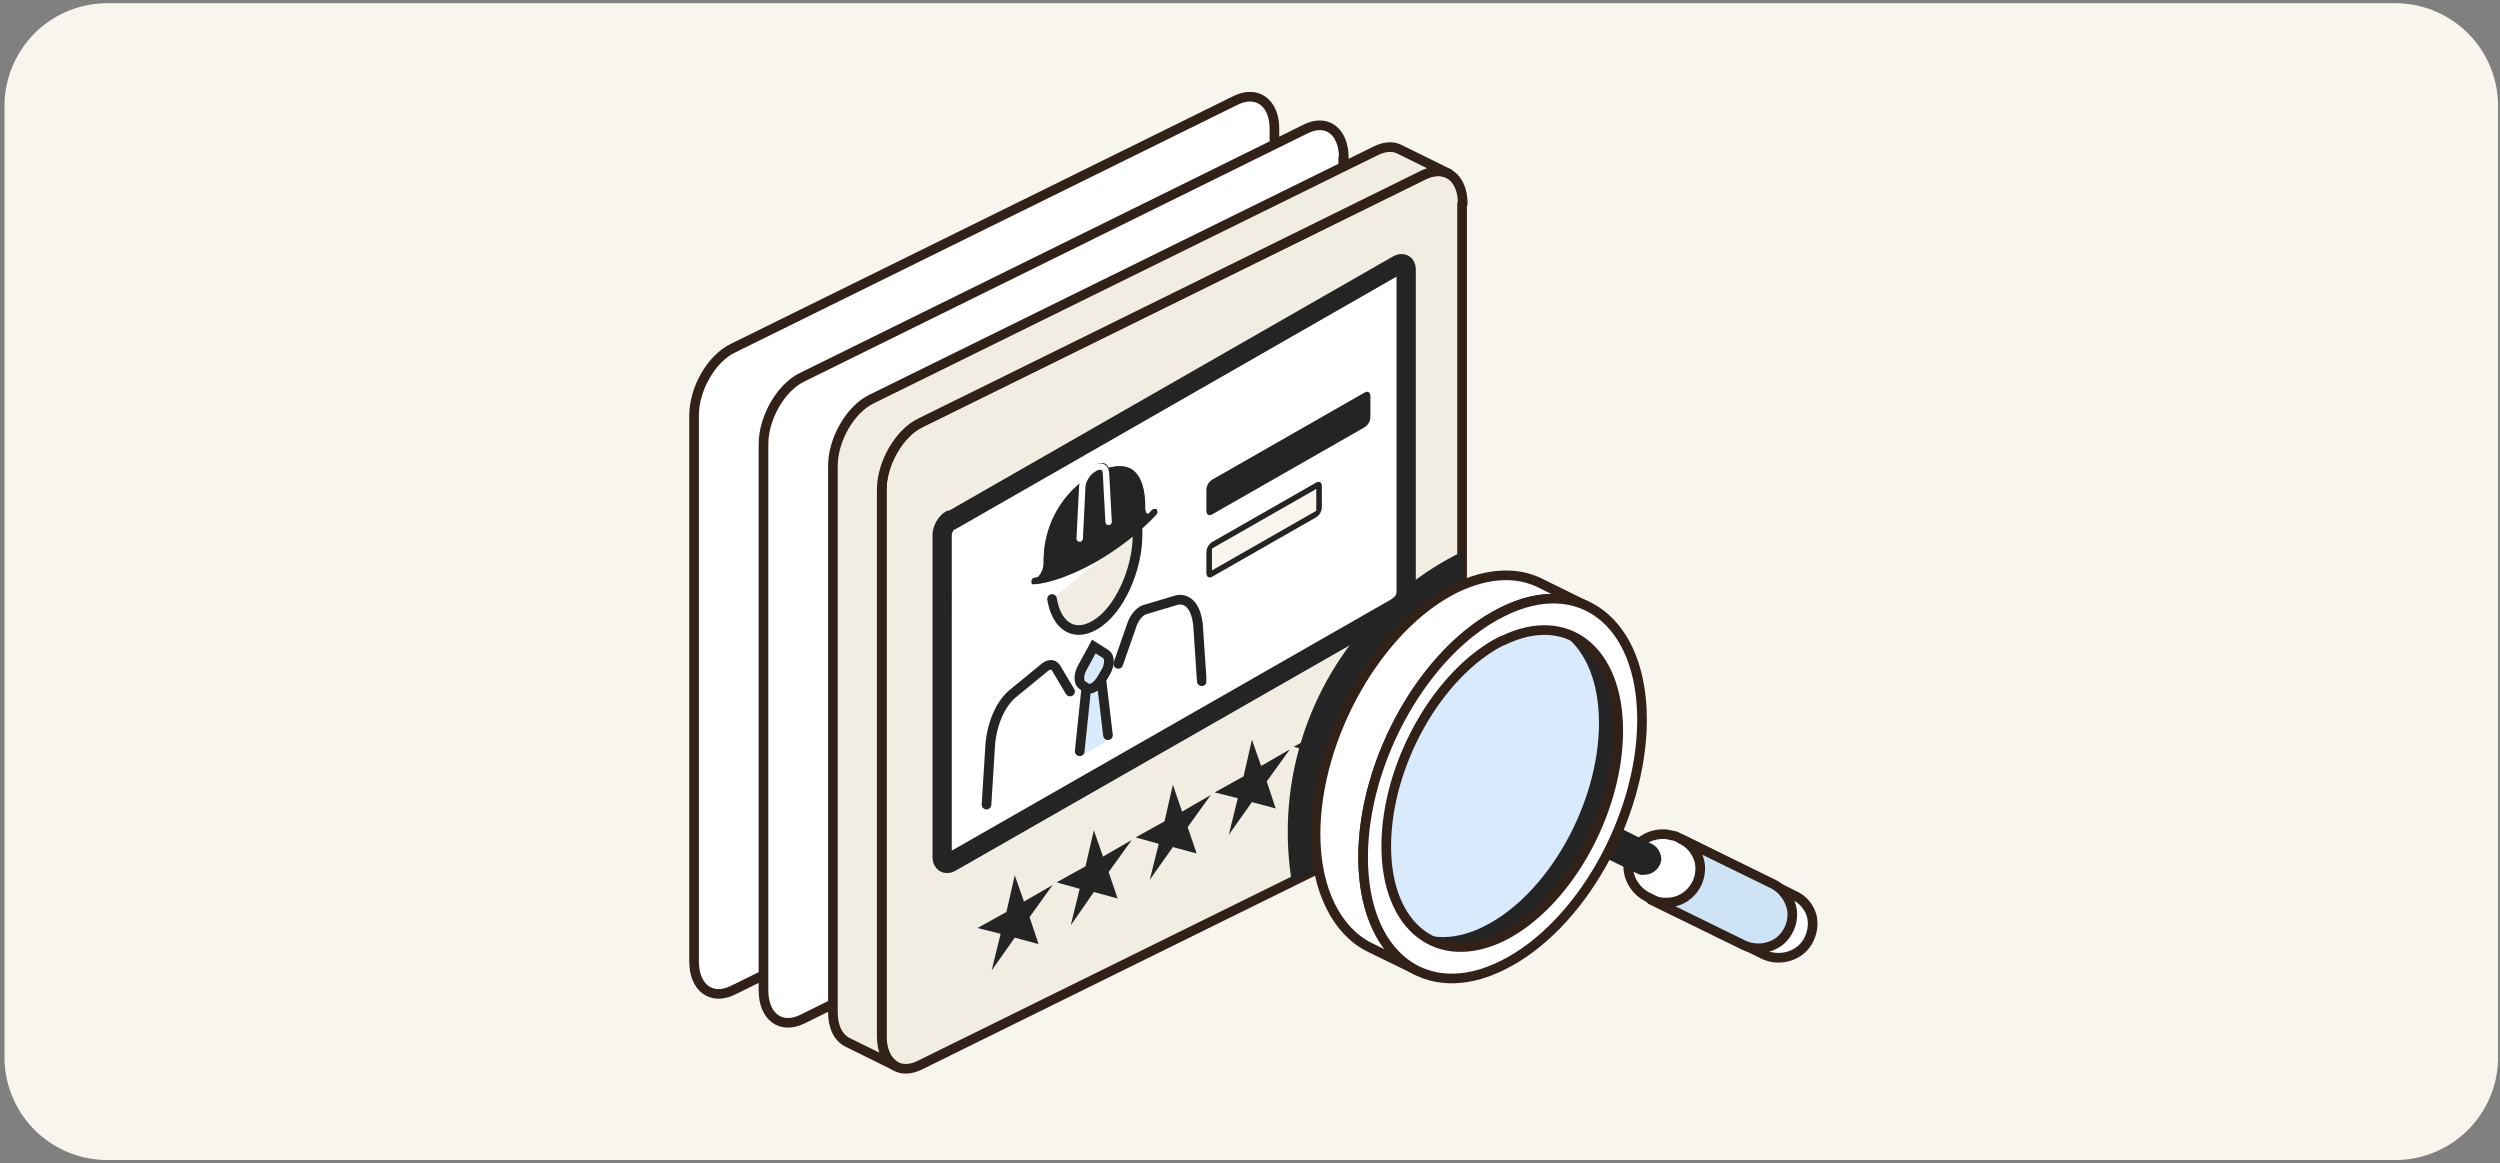 <svg xmlns="http://www.w3.org/2000/svg" width="389" height="181" fill="none"><rect width="100%" height="100%" fill="#808080" stroke="none"/><style><![CDATA[.B{fill-rule:evenodd}.C{stroke-width:1.5}.D{fill:#fff}.E{stroke-linejoin:round}.F{fill:#242424}.G{stroke:#312119}.H{stroke:#242424}.I{fill:#f2ede2}.J{stroke-linecap:round}.K{fill:#d8eafb}]]></style><path fill="#f8f5ef" d="M.7 16.5a16 16 0 0 1 16-16h356a16 16 0 0 1 16 16v148a16 16 0 0 1-16 16h-356a16 16 0 0 1-16-16v-148Z"/><g class="B D"><g class="C E G"><path d="M198.3 20c0-4-2.7-6-6-4.4L114 54.2c-3.3 1.6-6 6.3-6 10.4v85c0 4.1 2.7 6.1 6 4.5l78.3-38.6c3.3-1.7 6-6.3 6-10.5V20Z"/><path d="M209.1 24.6c0-4.2-2.7-6.2-6-4.5l-78.3 38.6c-3.3 1.6-6 6.3-6 10.4v85c0 4.1 2.7 6.1 6 4.5L203 120c3.3-1.6 6-6.3 6-10.4v-85Z"/></g><use href="#C"/></g><use href="#C" class="B C E G I"/><g clip-path="url(#A)"><g class="H"><path stroke-width="3" d="m148 81 69.5-39.8c.7-.4 1.3-.1 1.3.7v50.3c0 .8-.6 1.8-1.3 2.2l-69.6 39.8c-.7.4-1.3 0-1.3-.8V83.2c0-.8.6-1.9 1.3-2.3Z" class="D E"/><rect width="28.4" height="4.4" x=".4" y=".3" rx=".5" transform="matrix(.868 -.496 0 1 187.8 75.3)" class="F"/><rect width="19.7" height="4.4" x=".4" y=".3" fill="#f8f5ef" rx=".5" transform="matrix(.868 -.496 0 1 187.8 85)"/></g><g clip-path="url(#B)"><path d="M179 80c-.8 0-.9-.6-.9-1.4 0-3.2-.8-4.8-2-5.6-1.2-.7-2.5-.5-3.6-.2-.3-.8-1.1-1-2-.5l-.4.3c-1 .5-1.7 1.6-2 2.7a15.8 15.8 0 0 0-5.7 12.3c0 .7-.1 1.5-.8 2.2l-.5.1c-.2 0-.5.3-.6.6 0 .2 0 .5.3.4 2.5-.2 5.8-1.4 9.5-3.5 3.6-2 7-4.7 9.5-7.4.2-.2.3-.5.2-.7 0-.2-.3-.1-.5 0l-.6.6Z" class="B F"/><g class="J"><path d="M168.3 75.6a15 15 0 0 0-5.4 11.7 4 4 0 0 1-1.1 2.9m10.4-16.8c2.2-.7 5.5-.7 5.5 5.4 0 .9.1 1.7 1 1.7" class="H"/><path stroke="#fff" d="m168 83.8.4-8c0-1 .8-2.3 1.7-2.8l.3-.2c1-.5 1.7-.1 1.7 1l.4 7.4"/></g><use href="#D" class="I"/><g class="H J"><use href="#D" class="C"/><path d="M161 90.4c2.4-.2 5.7-1.4 9.3-3.4 3.6-2.1 6.8-4.6 9.3-7.3"/></g><path d="m168.2 117.2.8-9.7 2.5-1.5.8 8.8-2 4-2.1-1.6Z" class="K"/><g class="C H"><path d="M169 107.3l-1 9.6m3.4-10.9l1 8.4m-18.9 10.8l.6-9.6c.6-5.5 3.4-7.6 3.4-7.6l5-4.1c.7-.6 1.4-.6 1.8 0l2.2 3.7M187 106l-.6-8.9c-.6-4.7-3.4-3.7-3.4-3.7l-5 1.5c-.7.3-1.4 1.1-1.8 2.1l-2.2 6.3" class="J"/><path d="M171.5 105.5c-.7 1.3-1.8 2-2.5 1.5l-.6-.4c-.6-.4-.6-1.6 0-2.7l1.8-3.3 1.9 1.2c.6.4.6 1.6 0 2.7l-.6 1z" class="K"/></g></g><path d="m159.3 140.3 4.5-2.6-3.6 5 1.4 4.2-3.7-1-3.6 5.1 1.4-5.7-3.6-.9 4.5-2.5 1.3-5.7 1.4 4Zm12.3-7 4.5-2.6-3.6 5 1.4 4.1-3.7-1-3.6 5.2 1.4-5.7-3.6-1 4.5-2.5 1.3-5.6 1.4 4Zm12.3-7 4.5-2.6-3.6 5 1.4 4.1-3.7-1-3.6 5.1 1.4-5.6-3.6-1 4.5-2.5 1.3-5.7 1.4 4.1Zm12.3-7.1 4.5-2.6-3.6 5 1.4 4.2-3.7-1-3.6 5.1 1.4-5.7-3.6-.9 4.5-2.5 1.3-5.7 1.4 4Zm12.3-7 4.5-2.6-3.6 5 1.4 4.1-3.7-1-3.6 5.2 1.4-5.7-3.6-1 4.5-2.5 1.3-5.6 1.4 4Z" class="F"/></g><g class="B"><path d="M227.6 85.8v30.9c0 4.1-2.7 8.8-6 10.4L201 137.2a48.6 48.6 0 0 1 26.6-51.4Z" class="F"/><use href="#E" class="I"/></g><g class="C E G"><use href="#E"/><path d="M258.8 129.8h.4l1.5.3.4.2 18 9c1.4.6 2.4 1.8 2.8 3.2.5 2-.3 4.4-2.1 5.6a5.5 5.5 0 0 1-5.4.4l-18-8.9c-2-1-3.3-3.2-3-5.4a5.4 5.4 0 0 1 5.4-4.4Z" class="D"/></g><use href="#F" fill="#cee3f6"/><use href="#F" class="C E G"/><g class="F"><path d="M246 126.4h.2l.7.1.2.1 9.8 4.9c.9.4 1.4 1.4 1.3 2.3-.1 1.1-1.1 2-2.3 2.1-.4 0-.8 0-1.1-.2l-9.9-4.9a2.4 2.4 0 0 1-1.3-2c0-1.3 1-2.4 2.4-2.4Z"/><path d="M246 126.1a2.7 2.7 0 0 0-2.6 2.7c0 .9.6 1.8 1.4 2.2l9.9 4.9c.4.2.8.3 1.2.2 1.3 0 2.4-1 2.6-2.3 0-1-.5-2-1.5-2.5l-9.8-4.9h-.2l-.7-.3h-.2Zm0 .5c-1.2 0-2.1 1-2.1 2.2 0 .7.5 1.4 1.1 1.8a30602 30602 0 0 0 10.9 5c1 0 2-.8 2-1.8.2-.9-.3-1.7-1.1-2.1l-9.8-4.9h-.2l-.6-.2h-.2Z" class="B"/></g><g class="D B"><use href="#G"/><use href="#G" class="C E G"/></g><g class="F B"><path d="M240.9 98c6.5.4 11 6.3 11 15.8 0 12.6-8.1 27-18.1 31.8-5.9 3-11 2-14.4-1.9 2.2.1 4.6-.4 7-1.7 10-4.9 18.2-19.2 18.2-31.8 0-5.3-1.4-9.4-3.7-12.1Z"/><path d="M240.9 97.8c-.1 0-.2 0-.2.2v.2c2.3 2.7 3.6 6.8 3.6 12 0 12.5-8 26.7-18 31.6a14.3 14.3 0 0 1-6.9 1.7h-.2v.4c3.4 3.9 8.7 4.9 14.7 2 10-5 18.2-19.4 18.2-32.1 0-9.7-4.6-15.6-11.2-16Zm.5.6a19 19 0 0 1 3.4 11.8c0 12.7-8.1 27-18.2 32a15.1 15.1 0 0 1-6.6 1.8c3.2 3.4 8.2 4.1 13.7 1.4 9.9-4.9 18-19 18-31.6 0-9-4.2-14.8-10.3-15.4Z"/></g><path d="M231 98.4c10-5 18 1.4 18 14 0 12.8-8 27-18 32s-18.1-1.4-18.1-14.1 8-27 18-32Z" class="B K"/><path d="M230.9 98.1c-10 5-18.3 19.4-18.3 32.2 0 6.4 2.1 11.3 5.4 13.8 3.4 2.7 8 3 13 .5 10.1-5 18.3-19.3 18.3-32.1 0-6.5-2-11.3-5.4-13.9-3.3-2.6-8-3-13-.5zm.2.5c4.9-2.4 9.3-2.1 12.5.4s5.2 7.2 5.2 13.5c0 12.6-8 26.8-18 31.7-4.8 2.4-9.3 2-12.5-.4-3.2-2.5-5.2-7.2-5.2-13.5 0-12.6 8-26.8 18-31.7z" class="B F"/><g class="D B"><use href="#H"/><use href="#H" class="C E G"/></g><defs><clipPath id="A"><path d="m144.9 73.6 75.7-43.3V117l-75.7 43.3z" class="D"/></clipPath><clipPath id="B"><path d="m152.7 82.1 35-20v44.4l-35 20z" class="D"/></clipPath><path id="C" d="M227.6 31.7c0-4.1-2.7-6.1-6-4.5l-78.4 38.6c-3.3 1.6-6 6.3-6 10.4v85c0 4.2 2.7 6.2 6 4.5l78.3-38.6c3.4-1.6 6-6.3 6-10.4v-85Z"/><path id="D" d="M177 82.3v1c0 5.2-2.8 11.8-6.7 14-3.5 2-6-.3-6.6-4.1"/><path id="E" d="m139.2 165.8-7.3-3.6c-1.4-.7-2.3-2.3-2.3-4.7v-85c0-4.1 2.7-8.8 6-10.4L214 23.5c1.4-.7 2.7-.8 3.7-.3l7.7 3.8c-1-.5-2.4-.5-3.9.2l-78.3 38.6c-3.3 1.6-6 6.3-6 10.4v85c0 2.2.7 3.8 2 4.6Z"/><path id="F" d="m261.7 130.6 14.3 7c1.3.7 2.3 2 2.7 3.4.6 2-.3 4.4-2 5.6a5.5 5.5 0 0 1-5.5.4l-14.3-7c1.8.7 3.9.6 5.4-.5a5.3 5.3 0 0 0 2.1-5.6 5.4 5.4 0 0 0-2.7-3.3Z"/><path id="G" d="m220.5 151-7.4-3.6c-5-2.5-8.4-8.8-8.4-17.6 0-15.2 9.8-32.4 21.8-38.3 5-2.4 9.6-2.6 13.3-.7l7.3 3.6c-3.7-1.8-8.3-1.7-13.3.8-12 5.9-21.7 23-21.7 38.2 0 8.8 3.3 15 8.4 17.6Z"/><path id="H" d="M233.8 95.2c12-6 21.7 1.6 21.7 16.8s-9.7 32.3-21.7 38.2c-12 6-21.7-1.6-21.7-16.8s9.7-32.3 21.7-38.2zm0 4.5c10-4.9 18 1.4 18 14 0 12.7-8 27-18 32-10 4.9-18.1-1.4-18.1-14 0-12.8 8.1-27 18-32z"/></defs></svg>